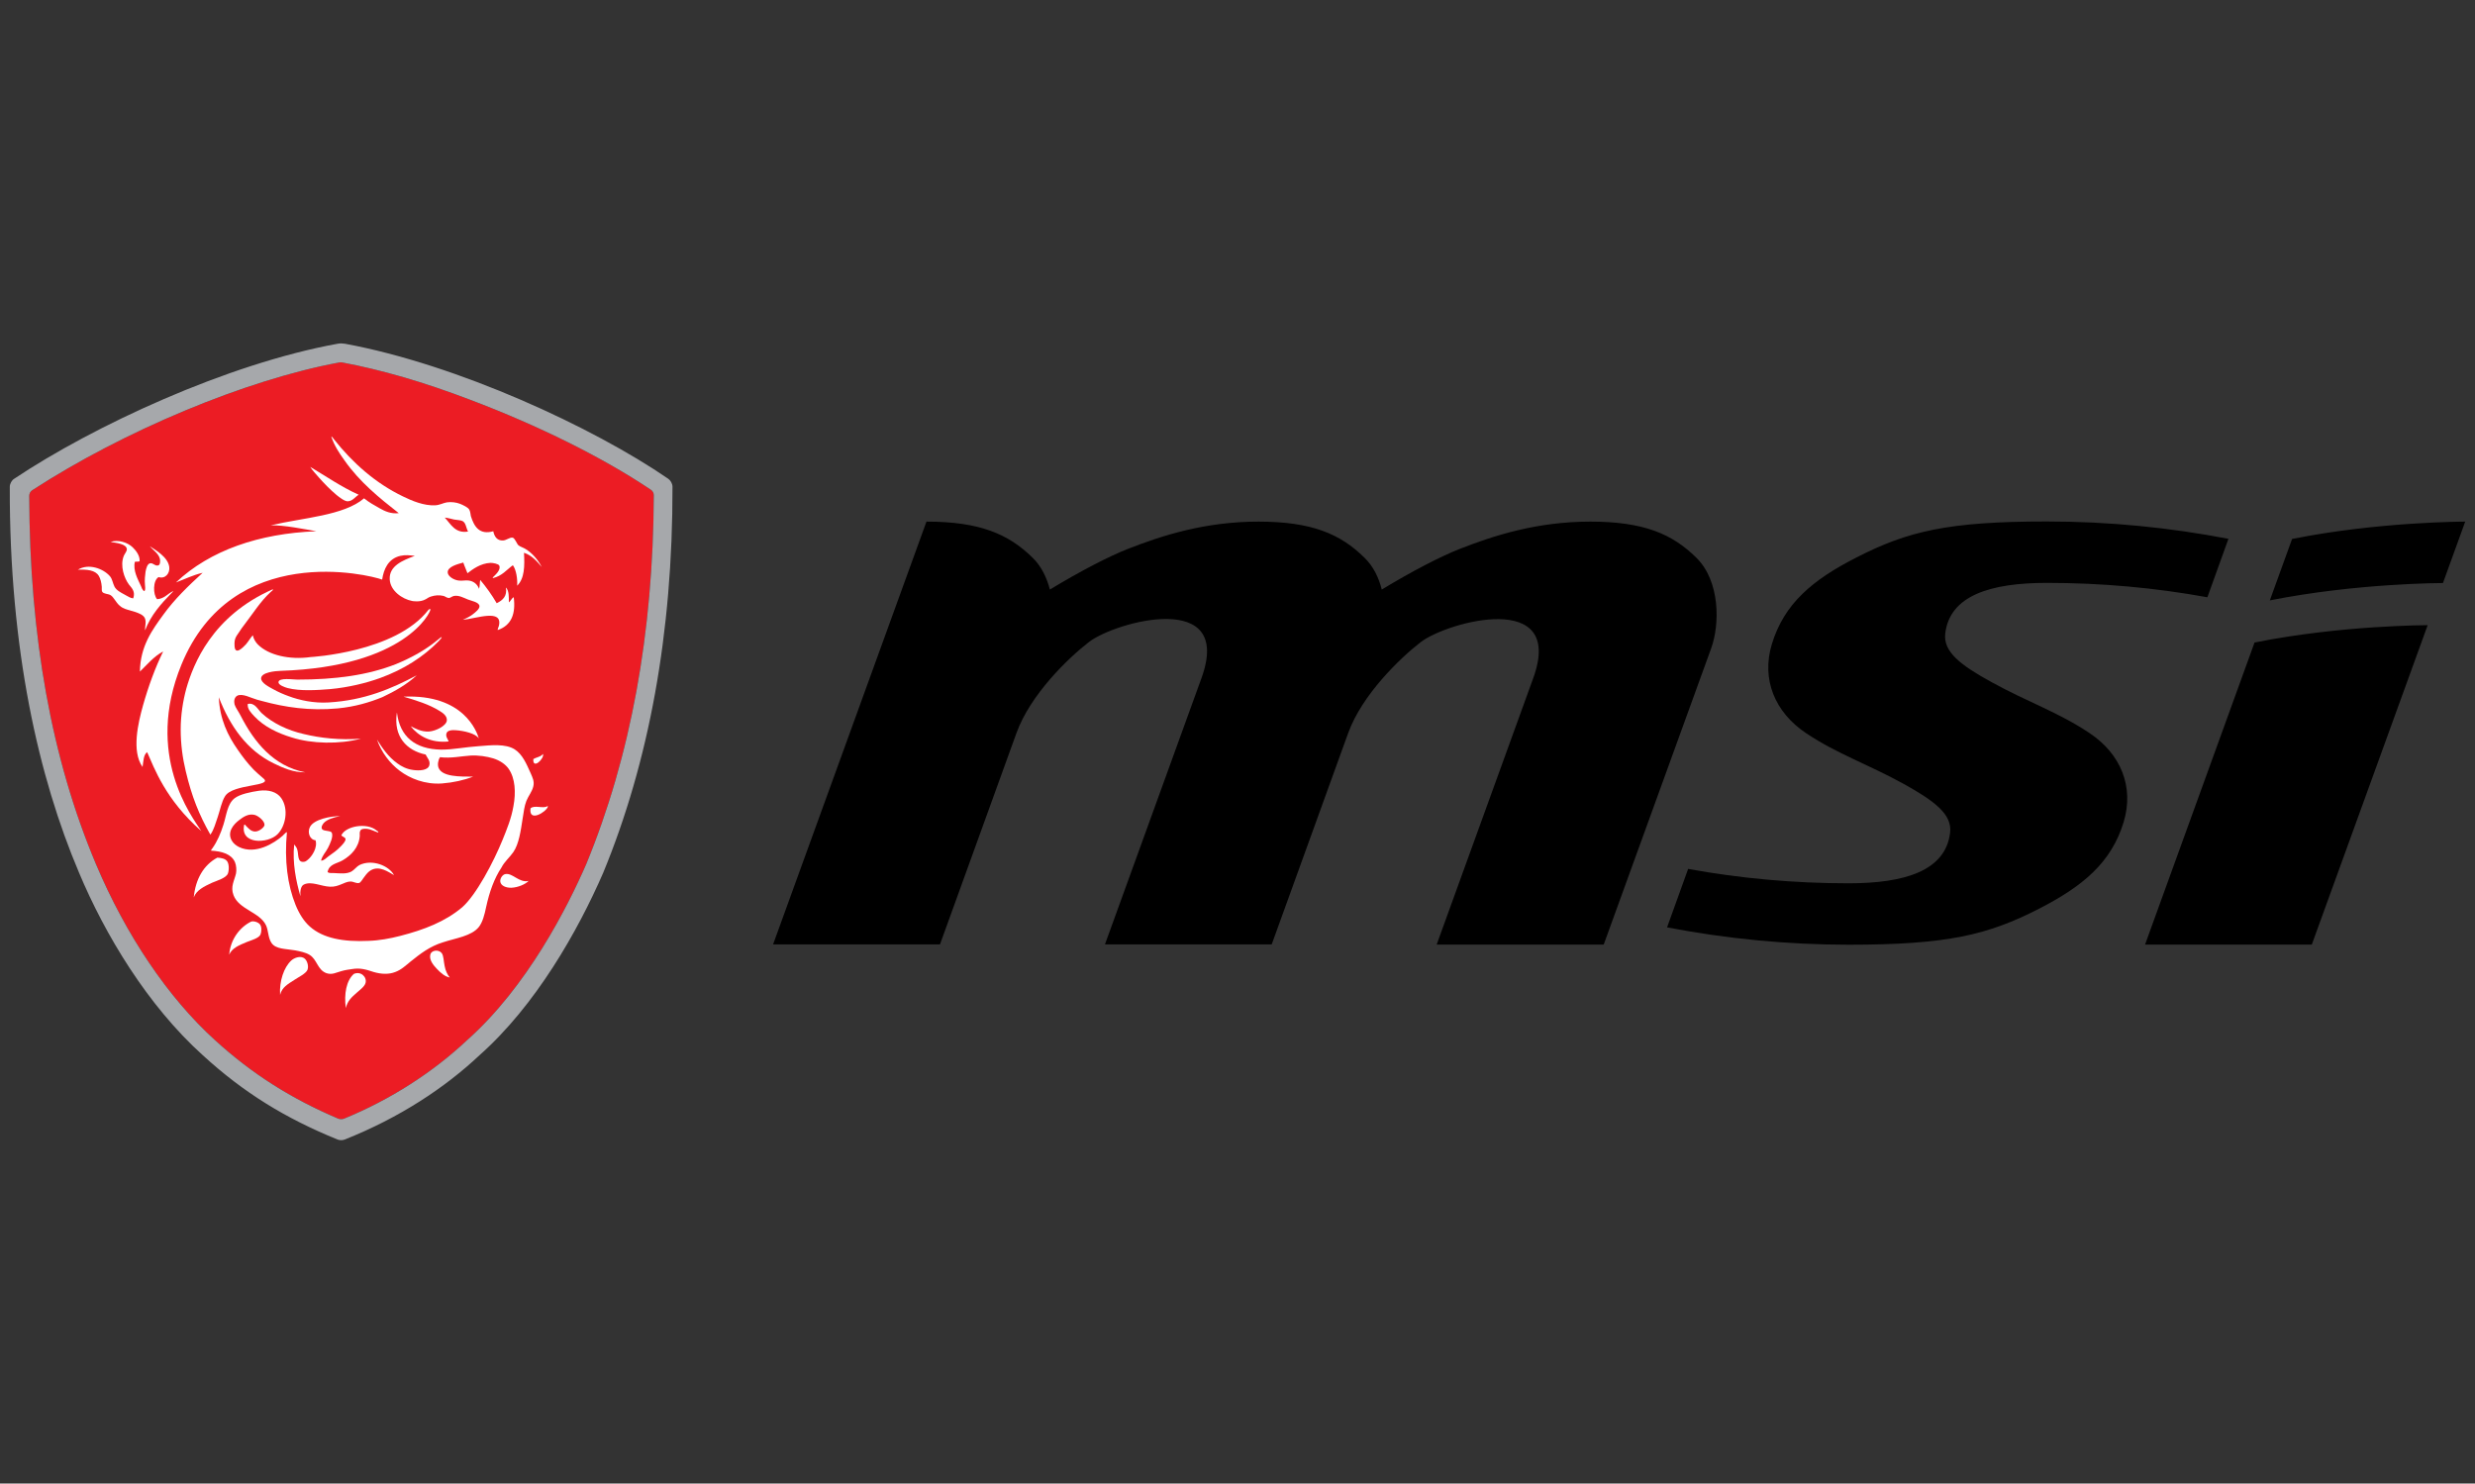<?xml version="1.0" encoding="utf-8"?>
<!-- Generator: Adobe Illustrator 27.0.1, SVG Export Plug-In . SVG Version: 6.00 Build 0)  -->
<svg version="1.1" id="Capa_1" xmlns="http://www.w3.org/2000/svg" xmlns:xlink="http://www.w3.org/1999/xlink" x="0px" y="0px"
	 viewBox="0 0 166.83 100" style="enable-background:new 0 0 166.83 100;" xml:space="preserve">
<rect x="0" y="0" width="166.83" height="100" fill="#333333" stroke="none"/>
<style type="text/css">
	.st0{fill:#EC1C24;}
	.st1{fill:#A6A8AB;}
	.st2{fill:#FFFFFF;}
</style>
<g>
	<g>
		<path class="st0" d="M39.51,58.26c-1.26,2.89-3.97,8.25-8.02,11.85c-2.31,2.17-5.16,4.01-8.31,5.3c-0.06,0.02-0.12,0.03-0.18,0.03
			c-0.07,0-0.12-0.01-0.19-0.03c-3.18-1.35-5.82-3.02-8.31-5.29c-3.17-2.87-6.01-7.08-8.03-11.87c-3-7.11-4.47-15.34-4.5-24.83
			c0-0.15,0.08-0.3,0.21-0.38c6.11-3.97,14.37-7.44,20.7-8.61c0.06-0.01,0.11-0.01,0.18,0c2.66,0.5,5.47,1.31,8.64,2.52
			c4.58,1.73,8.92,3.88,12.17,6.06c0.13,0.09,0.2,0.22,0.2,0.38C44.03,42.71,42.51,50.97,39.51,58.26z"/>
		<path class="st1" d="M45.04,32.27c-5.02-3.45-14.19-7.7-21.79-9.1c-0.21-0.03-0.31-0.03-0.49,0c-7.45,1.35-16.47,5.54-21.8,9.1
			c-0.17,0.1-0.3,0.34-0.3,0.54C0.63,43.76,2.6,52.4,5.33,58.83c1.74,4.15,4.6,8.93,8.34,12.3c2.77,2.54,5.59,4.26,9.08,5.68
			c0.14,0.06,0.35,0.06,0.49,0c3.7-1.47,6.75-3.49,9.08-5.68c3.8-3.37,6.63-8.37,8.34-12.3c3.07-7.44,4.69-16.13,4.67-26.02
			C45.33,32.6,45.2,32.38,45.04,32.27z M39.51,58.26c-1.26,2.89-3.97,8.25-8.02,11.85c-2.31,2.17-5.16,4.01-8.31,5.3
			c-0.06,0.02-0.12,0.03-0.18,0.03c-0.07,0-0.12-0.01-0.19-0.03c-3.18-1.35-5.82-3.02-8.31-5.29c-3.17-2.87-6.01-7.08-8.03-11.87
			c-3-7.11-4.47-15.34-4.5-24.83c0-0.15,0.08-0.3,0.21-0.38c6.11-3.97,14.37-7.44,20.7-8.61c0.06-0.01,0.11-0.01,0.18,0
			c2.66,0.5,5.47,1.31,8.64,2.52c4.58,1.73,8.92,3.88,12.17,6.06c0.13,0.09,0.2,0.22,0.2,0.38C44.03,42.71,42.51,50.97,39.51,58.26z
			"/>
		<path id="msi-corporate_x5F_identity-logo-black-cmyk_4_" d="M155.83,63.67l7.81-21.53c0,0-5.84,0-11.67,1.17l-7.38,20.36H155.83
			L155.83,63.67L155.83,63.67z M154.5,36.33l-1.5,4.14c5.87-1.17,11.67-1.17,11.67-1.17l1.5-4.14
			C166.17,35.16,160.33,35.16,154.5,36.33 M113.79,58.57c3.51,0.64,7.13,0.97,10.82,0.97l0,0c3.8,0,6.54-0.85,6.84-3.42
			c0.14-1.22-1.02-2.11-3.13-3.28c-2.43-1.34-4.47-2.01-6.58-3.42c-2.11-1.41-3.02-3.63-2.31-5.99c0.83-2.75,2.76-4.35,5.7-5.85
			c3.45-1.77,6.18-2.43,12.83-2.43c4.19,0,8.29,0.41,12.25,1.17l-1.42,3.94c-3.51-0.64-7.13-0.97-10.82-0.97
			c-3.8,0-6.55,0.85-6.85,3.42c-0.14,1.22,1.02,2.12,3.14,3.28c2.43,1.34,4.47,2.01,6.58,3.42c2.12,1.41,3.02,3.63,2.31,5.99
			c-0.83,2.75-2.76,4.34-5.7,5.85c-3.45,1.77-6.18,2.43-12.83,2.43l0,0c-4.19,0-8.29-0.41-12.25-1.17L113.79,58.57z M96.84,63.67
			l6.51-17.96c2.17-5.99-5.79-3.8-7.58-2.43c-1.4,1.08-3.95,3.54-4.89,6.12l-5.16,14.26l0,0H74.48l6.51-17.96
			c2.17-5.99-5.79-3.8-7.58-2.43c-1.4,1.08-3.95,3.54-4.89,6.13l-5.16,14.26H52.11l10.34-28.5c3.58,0,5.52,0.83,7.15,2.43
			c0.6,0.58,0.96,1.35,1.17,2.15c2.11-1.28,3.97-2.23,5.23-2.73c2.34-0.92,5.24-1.85,8.83-1.85c3.58,0,5.52,0.83,7.14,2.43
			c0.6,0.58,0.97,1.35,1.17,2.15c2.11-1.28,3.97-2.23,5.23-2.73c2.34-0.92,5.24-1.85,8.83-1.85c3.59,0,5.52,0.83,7.14,2.43
			c1.62,1.59,1.59,4.51,1,6.12l-7.24,19.96H96.84L96.84,63.67L96.84,63.67z"/>
		<path class="st2" d="M36.9,54.34c-0.29,0.19-0.88-0.1-1.14,0.15c-0.13,0.97,1.05,0.25,1.17-0.11
			C36.93,54.35,36.93,54.33,36.9,54.34z"/>
		<path class="st2" d="M36.6,50.82c-0.14,0.2-0.45,0.22-0.65,0.35C35.9,51.9,36.71,51.13,36.6,50.82z"/>
		<path class="st2" d="M34.6,57.44c0.38-0.55,0.5-1.43,0.63-2.27c0.07-0.44,0.12-0.85,0.25-1.18c0.14-0.35,0.39-0.63,0.47-0.99
			c0.08-0.34-0.06-0.6-0.18-0.88c-0.29-0.65-0.56-1.28-1.08-1.61c-0.62-0.39-1.59-0.28-2.46-0.21c-0.41,0.03-0.83,0.08-1.22,0.13
			c-0.43,0.06-0.87,0.1-1.28,0.1c-1.75-0.03-2.77-0.88-2.97-2.47c0-0.01,0-0.02-0.01-0.01c-0.24,1.59,0.65,2.54,1.94,2.81
			c0.1,0.22,0.33,0.42,0.25,0.72c-0.09,0.36-0.68,0.38-1.1,0.32c-0.45-0.06-0.79-0.25-1.05-0.44c-0.62-0.44-1.03-1.05-1.38-1.61
			c0.3,0.86,0.86,1.6,1.54,2.11c0.68,0.51,1.69,0.93,2.84,0.85c0.77-0.06,1.48-0.22,2.1-0.46c-0.89,0-2.09,0.02-2.33-0.6
			c-0.08-0.2-0.03-0.52,0.1-0.71c0.75,0.09,1.42-0.07,2.06-0.11c0.53-0.03,1.1,0.06,1.53,0.19c0.44,0.14,0.82,0.39,1.04,0.71
			c0.44,0.64,0.49,1.59,0.32,2.5c-0.14,0.83-0.45,1.58-0.73,2.27c-0.6,1.48-1.78,3.73-2.73,4.56c-1.14,0.96-2.55,1.51-4.19,1.93
			c-0.66,0.17-1.41,0.31-2.12,0.33c-1.69,0.08-3.06-0.17-3.95-0.96c-0.41-0.36-0.73-0.88-0.97-1.47c-0.54-1.34-0.76-2.99-0.58-4.89
			c-0.06-0.01-0.1,0.06-0.13,0.08c-0.06,0.04-0.1,0.1-0.14,0.14c-0.6,0.53-1.84,1.3-2.95,0.78c-0.2-0.1-0.4-0.25-0.51-0.46
			c-0.31-0.58,0.15-1.09,0.51-1.36c0.26-0.2,0.62-0.46,1.05-0.35c0.25,0.07,0.66,0.4,0.66,0.67c0,0.15-0.35,0.45-0.63,0.45
			c-0.29,0-0.46-0.23-0.6-0.36c-0.03-0.03-0.08-0.13-0.14-0.1c-0.3,1.35,1.59,1.29,2.24,0.65c0.56-0.55,0.77-1.71,0.26-2.44
			c-0.3-0.43-0.86-0.58-1.49-0.5c-0.56,0.08-1.3,0.23-1.66,0.51c-0.49,0.38-0.55,1.16-0.75,1.78c-0.18,0.58-0.42,1.13-0.73,1.57
			c-0.03,0.06-0.11,0.1-0.1,0.18c0.75,0.04,1.38,0.24,1.61,0.78c0.09,0.21,0.11,0.54,0.07,0.75c-0.11,0.49-0.39,0.89-0.17,1.47
			c0.36,0.96,1.75,1.14,2.18,2.01c0.18,0.36,0.14,0.86,0.38,1.21c0.29,0.43,0.96,0.39,1.59,0.5c0.35,0.07,0.71,0.14,0.97,0.3
			c0.52,0.31,0.53,1.02,1.15,1.24c0.38,0.13,0.68-0.06,1-0.14c0.24-0.07,0.5-0.11,0.73-0.14c0.54-0.09,0.94,0.03,1.45,0.2
			c0.51,0.15,1.02,0.17,1.45,0c0.41-0.15,0.71-0.44,1.04-0.71c0.65-0.52,1.29-1.02,2.17-1.29c0.88-0.29,1.94-0.42,2.43-1.04
			c0.25-0.32,0.38-0.82,0.49-1.35c0.22-1.02,0.55-1.93,1.03-2.65C34,58.08,34.36,57.79,34.6,57.44z"/>
		<path class="st2" d="M30.71,49.22c0.57,0.04,1.36,0.22,1.57,0.56c-0.14-0.46-1.02-3-5.08-2.82c0.82,0.24,1.73,0.52,2.43,0.96
			c0.21,0.13,0.52,0.33,0.49,0.65c-0.04,0.35-0.72,0.7-1.2,0.74c-0.53,0.03-0.93-0.21-1.24-0.36c0.52,0.66,1.36,1.15,2.56,1.03
			c-0.03-0.14-0.23-0.33-0.14-0.56C30.16,49.24,30.43,49.2,30.71,49.22z"/>
		<path class="st2" d="M24.74,55.87c0.28,0.03,0.54,0.19,0.76,0.25c0.02-0.08-0.08-0.11-0.13-0.15c-0.62-0.53-2.05-0.31-2.36,0.33
			c0.06,0.11,0.25,0.12,0.28,0.25c0.02,0.15-0.19,0.36-0.29,0.47c-0.29,0.31-0.56,0.49-0.87,0.71c-0.15,0.11-0.3,0.29-0.49,0.28
			c0.1-0.38,0.3-0.53,0.47-0.86c0.11-0.22,0.4-0.79,0.24-1.04c-0.1-0.14-0.57-0.07-0.65-0.24c-0.07-0.14,0.06-0.32,0.13-0.4
			c0.22-0.24,0.68-0.38,1.1-0.46c-0.63,0-1.78,0.21-2.04,0.74c-0.18,0.35-0.02,0.85,0.38,0.89c0.15,0.49-0.24,1.09-0.53,1.32
			c-0.07,0.06-0.15,0.12-0.24,0.13c-0.49,0.07-0.35-0.5-0.47-0.85c-0.04-0.13-0.13-0.23-0.2-0.32c-0.13,1.25,0.13,2.49,0.42,3.49
			c-0.03-0.35,0.03-0.7,0.24-0.79c0.5-0.24,1.17,0.13,1.75,0.15c0.61,0.03,0.96-0.34,1.38-0.35c0.22,0,0.38,0.14,0.58,0.1
			c0.13-0.03,0.25-0.29,0.38-0.44c0.12-0.17,0.26-0.33,0.42-0.42c0.58-0.33,1.18,0.12,1.56,0.33c-0.33-0.63-1.47-1.1-2.33-0.68
			c-0.18,0.09-0.33,0.31-0.53,0.43c-0.33,0.19-0.77,0.13-1.2,0.11c-0.14-0.01-0.31,0.03-0.42-0.07c0.11-0.55,0.63-0.56,1.02-0.79
			c0.56-0.33,1.09-0.85,1.15-1.64c0.01-0.1-0.03-0.25,0.04-0.36C24.34,55.87,24.55,55.85,24.74,55.87z"/>
		<path class="st2" d="M9.76,41.66c0.12,0.25,0,0.58,0.02,0.83c0.38-1.02,1.1-1.82,1.8-2.53c0.03-0.04,0.14-0.13,0.08-0.11
			c-0.38,0.18-0.57,0.5-1.07,0.54c-0.29-0.32-0.28-1.28,0.1-1.49c0.46,0.14,0.77-0.26,0.72-0.68c-0.09-0.68-0.93-1.14-1.31-1.4
			c0.2,0.25,0.6,0.49,0.68,0.86c0.03,0.13,0.02,0.4-0.11,0.43c-0.22,0.07-0.34-0.18-0.55-0.14C9.93,38,9.85,38.32,9.81,38.54
			c-0.03,0.22-0.07,0.58-0.04,0.85c0,0.14,0.06,0.35-0.04,0.46c-0.14-0.07-0.18-0.23-0.23-0.35c-0.2-0.44-0.55-1.04-0.41-1.63
			c0.09-0.03,0.26,0.01,0.32-0.04c0.03-0.36-0.23-0.71-0.47-0.94c-0.33-0.32-0.97-0.54-1.49-0.36c0.34,0.06,1.09,0.12,1.1,0.5
			c0,0.14-0.17,0.33-0.21,0.45c-0.26,0.65,0.03,1.49,0.35,1.92c0.19,0.24,0.45,0.47,0.29,0.93c-0.2-0.01-0.4-0.15-0.58-0.25
			c-0.28-0.15-0.55-0.29-0.68-0.53c-0.13-0.25-0.14-0.52-0.32-0.72c-0.45-0.51-1.43-0.87-2.15-0.43c0.61-0.02,1.17,0.02,1.41,0.42
			c0.11,0.18,0.18,0.46,0.2,0.74c0.01,0.1-0.02,0.24,0.03,0.33c0.1,0.15,0.39,0.13,0.55,0.22c0.23,0.13,0.36,0.49,0.62,0.71
			c0.07,0.06,0.14,0.12,0.21,0.15C8.64,41.18,9.56,41.25,9.76,41.66z"/>
		<path class="st2" d="M22.69,33.37c0.19,0.15,0.54,0.43,0.75,0.42c0.33-0.01,0.51-0.31,0.74-0.44c-1.16-0.52-2.23-1.26-3.27-1.88
			c0.15,0.24,0.36,0.45,0.57,0.7C21.87,32.61,22.24,32.99,22.69,33.37z"/>
		<path class="st2" d="M13.57,56.02c-0.64-0.98-3.84-5.12-1.34-11.22c3.42-8.33,12.66-6.06,13.53-5.73c0.1-0.7,0.41-1.41,1.22-1.6
			c0.34-0.08,0.67-0.04,0.98,0c-0.84,0.31-1.73,0.68-1.69,1.57c0.03,0.78,0.84,1.34,1.51,1.47l0,0c0,0,0.53,0.11,0.92-0.12
			c0.01,0,0.01-0.01,0.02-0.01c0.11-0.07,0.2-0.13,0.33-0.17c0.28-0.09,0.56-0.11,0.85-0.04c0.09,0.02,0.23,0.14,0.36,0.14
			c0.09,0,0.22-0.12,0.34-0.14c0.33-0.06,0.64,0.12,0.94,0.24c0.21,0.09,0.75,0.17,0.78,0.44c0.02,0.2-0.29,0.43-0.44,0.55
			c-0.22,0.17-0.42,0.26-0.68,0.38c0.9-0.08,2.7-0.77,2.43,0.4c-0.03,0.12-0.1,0.23-0.08,0.29c0.93-0.32,1.22-1.1,1.08-2.21
			c-0.12,0.03-0.22,0.28-0.33,0.34c0,0,0,0,0-0.01c0-0.32,0.02-0.78-0.2-0.99c0.1,0.57-0.2,0.86-0.62,1.06
			c-0.33-0.57-0.71-1.09-1.11-1.57c-0.04,0.19-0.02,0.42-0.08,0.6c-0.12-0.33-0.38-0.52-0.71-0.56c-0.21-0.03-0.44,0.04-0.68,0
			c-0.32-0.04-0.7-0.28-0.72-0.53c-0.04-0.4,0.68-0.58,1.05-0.68c0.08,0.25,0.19,0.47,0.28,0.72c0.34-0.26,0.87-0.67,1.56-0.7
			c0.17,0,0.53,0.07,0.58,0.18c0.13,0.26-0.21,0.58-0.31,0.68c-0.06,0.06-0.15,0.13-0.12,0.17c0.63-0.15,0.92-0.56,1.35-0.87
			c0.23,0.3,0.32,0.95,0.29,1.38c0.5-0.49,0.51-1.32,0.46-2.22c0.52,0.17,0.86,0.56,1.2,0.96c-0.28-0.52-0.65-0.94-1.09-1.21
			c-0.15-0.1-0.36-0.15-0.49-0.26c-0.11-0.11-0.24-0.49-0.39-0.51c-0.19-0.03-0.42,0.18-0.64,0.19c-0.39,0.02-0.58-0.24-0.66-0.62
			c-0.93,0.26-1.29-0.31-1.51-1.02c-0.03-0.12-0.03-0.29-0.1-0.42c-0.07-0.17-0.44-0.33-0.63-0.41c-0.26-0.1-0.58-0.14-0.88-0.1
			c-0.26,0.04-0.47,0.18-0.79,0.2c-0.76,0.04-1.57-0.3-2.18-0.6c-1.85-0.89-3.38-2.25-4.65-3.85c-0.06-0.07-0.09-0.15-0.18-0.19
			c0.2,0.62,0.55,1.14,0.89,1.61c1.03,1.47,2.36,2.54,3.66,3.56c-0.53,0.06-0.94-0.13-1.29-0.33c-0.36-0.2-0.73-0.41-1.05-0.67
			c-1.37,1.17-4.09,1.3-6.29,1.82c0.92-0.02,2.27,0.26,3.08,0.4c-0.01,0-0.01,0-0.02,0l0,0c-3.84,0.15-7.15,1.28-9.45,3.45
			c0.6-0.22,1.14-0.5,1.8-0.65c-0.95,0.87-1.89,1.77-2.64,2.81c-0.75,1.03-1.56,2.12-1.59,3.85c0.46-0.44,0.94-1.03,1.57-1.36
			c-0.53,1.08-0.99,2.33-1.36,3.64c-0.32,1.15-0.79,3.08-0.03,4.15c0.06-0.39,0.06-0.83,0.31-1C10.39,51.75,11.15,53.9,13.57,56.02z
			 M30.61,35.02c0.22,0.04,0.47,0.04,0.58,0.11c0.22,0.13,0.22,0.44,0.36,0.7c-0.87,0.14-1.15-0.49-1.57-0.94
			C30.14,34.9,30.36,34.96,30.61,35.02z"/>
		<path class="st2" d="M20.04,45.81c-0.29,0-1.24-0.15-1.27,0.17c-0.01,0.19,0.4,0.34,0.62,0.4c0.85,0.22,2.01,0.14,2.87,0.07
			c1.2-0.11,2.41-0.4,3.37-0.75c1.59-0.58,2.89-1.41,3.94-2.48c0.29-0.3,0.26-0.38-0.04-0.11c-0.81,0.68-1.78,1.22-2.85,1.66
			C24.79,45.51,22.63,45.81,20.04,45.81z"/>
		<path class="st2" d="M24.33,49.79c-1.43,0.11-2.73-0.04-3.85-0.31c-1.11-0.25-2.12-0.75-2.82-1.39c-0.29-0.26-0.47-0.75-0.96-0.64
			c-0.04,0.35,0.24,0.61,0.44,0.83c0.63,0.68,1.56,1.14,2.53,1.43C21.01,50.14,22.88,50.18,24.33,49.79z"/>
		<path class="st2" d="M28.09,45.52c-1.67,0.89-3.52,1.69-5.95,1.83c-0.98,0.06-1.95-0.15-2.67-0.42c-0.34-0.12-0.73-0.29-1.05-0.47
			c-0.25-0.14-0.83-0.42-0.82-0.74c0.02-0.4,0.94-0.49,1.31-0.5c8.45-0.28,10.11-3.97,10.1-4.12c0-0.13-0.14,0.02-0.14,0.02
			c-2.22,2.86-7.93,3.17-7.93,3.17c-1.41,0.2-2.84-0.12-3.56-0.85c-0.15-0.15-0.29-0.38-0.34-0.62c-0.17,0.19-0.28,0.4-0.46,0.61
			c-0.19,0.2-0.74,0.79-0.77,0.1c-0.03-0.52,0.12-0.63,0.32-0.94c0.11-0.17,0.22-0.33,0.31-0.44c0.61-0.79,1.1-1.6,1.81-2.25
			c0.06-0.06,0.18-0.12,0.14-0.18c-4.1,1.8-5.36,5.05-5.83,6.69c-0.23,0.84-0.38,1.8-0.38,2.76c0,1,0.13,1.94,0.34,2.81
			c0.41,1.73,0.9,2.94,1.66,4.28c0.25-0.34,0.35-0.79,0.5-1.2c0.15-0.44,0.26-1.03,0.49-1.39c0.52-0.86,3.33-0.64,2.56-1.22
			c-0.22-0.18-0.43-0.38-0.63-0.57c-0.39-0.4-0.75-0.87-1.08-1.35c-0.66-0.94-1.21-2.06-1.27-3.53c0.75,1.94,1.89,3.58,3.71,4.46
			c0.61,0.3,1.31,0.61,2.12,0.6c-2.15-0.41-3.46-2.06-4.36-3.82c-0.14-0.28-0.34-0.53-0.41-0.76c-0.02-0.1-0.03-0.21-0.01-0.31
			c0.13-0.54,0.78-0.28,1.17-0.13c0.23,0.09,0.5,0.17,0.72,0.22c1.51,0.41,3.17,0.67,5.08,0.49c1.14-0.11,2.13-0.4,3.01-0.76
			C26.63,46.59,27.43,46.13,28.09,45.52z"/>
	</g>
	<path class="st2" d="M34.06,58.92c-0.17,0.03-0.35,0.26-0.34,0.49c0.03,0.31,0.41,0.44,0.75,0.43c0.46-0.02,0.95-0.24,1.16-0.46
		C34.99,59.53,34.55,58.82,34.06,58.92z"/>
	<path class="st2" d="M29.77,64.24c-0.21-0.26-0.72-0.2-0.77,0.14c-0.07,0.35,0.24,0.71,0.45,0.93c0.25,0.26,0.51,0.5,0.83,0.57
		c0.02,0,0.02,0.02,0.03,0c-0.14-0.17-0.28-0.43-0.34-0.77C29.9,64.79,29.91,64.42,29.77,64.24z"/>
	<path class="st2" d="M23.85,65.65c-0.5,0.44-0.67,1.34-0.54,2.3c0.12-0.49,0.38-0.72,0.72-1.02c0.21-0.19,0.54-0.42,0.61-0.67
		C24.75,65.85,24.31,65.44,23.85,65.65z"/>
	<path class="st2" d="M19.64,64.74c-0.51,0.46-0.82,1.41-0.76,2.32c0.13-0.52,0.52-0.72,0.98-1.02c0.25-0.17,0.78-0.42,0.87-0.68
		c0.09-0.25-0.03-0.61-0.19-0.74C20.26,64.38,19.81,64.58,19.64,64.74z"/>
	<path class="st2" d="M16.91,62.13c-0.77,0.39-1.38,1.21-1.46,2.22c0.19-0.45,0.68-0.64,1.18-0.85c0.3-0.12,0.83-0.26,0.93-0.51
		c0.08-0.2,0.08-0.53-0.03-0.67C17.42,62.16,17.07,62.05,16.91,62.13z"/>
	<path class="st2" d="M14.65,57.81c-0.93,0.5-1.47,1.45-1.59,2.68c0.18-0.49,0.7-0.74,1.24-0.99c0.35-0.15,0.97-0.32,1.07-0.64
		c0.08-0.25,0.07-0.65-0.07-0.82C15.17,57.88,14.94,57.83,14.65,57.81z"/>
</g>
</svg>
